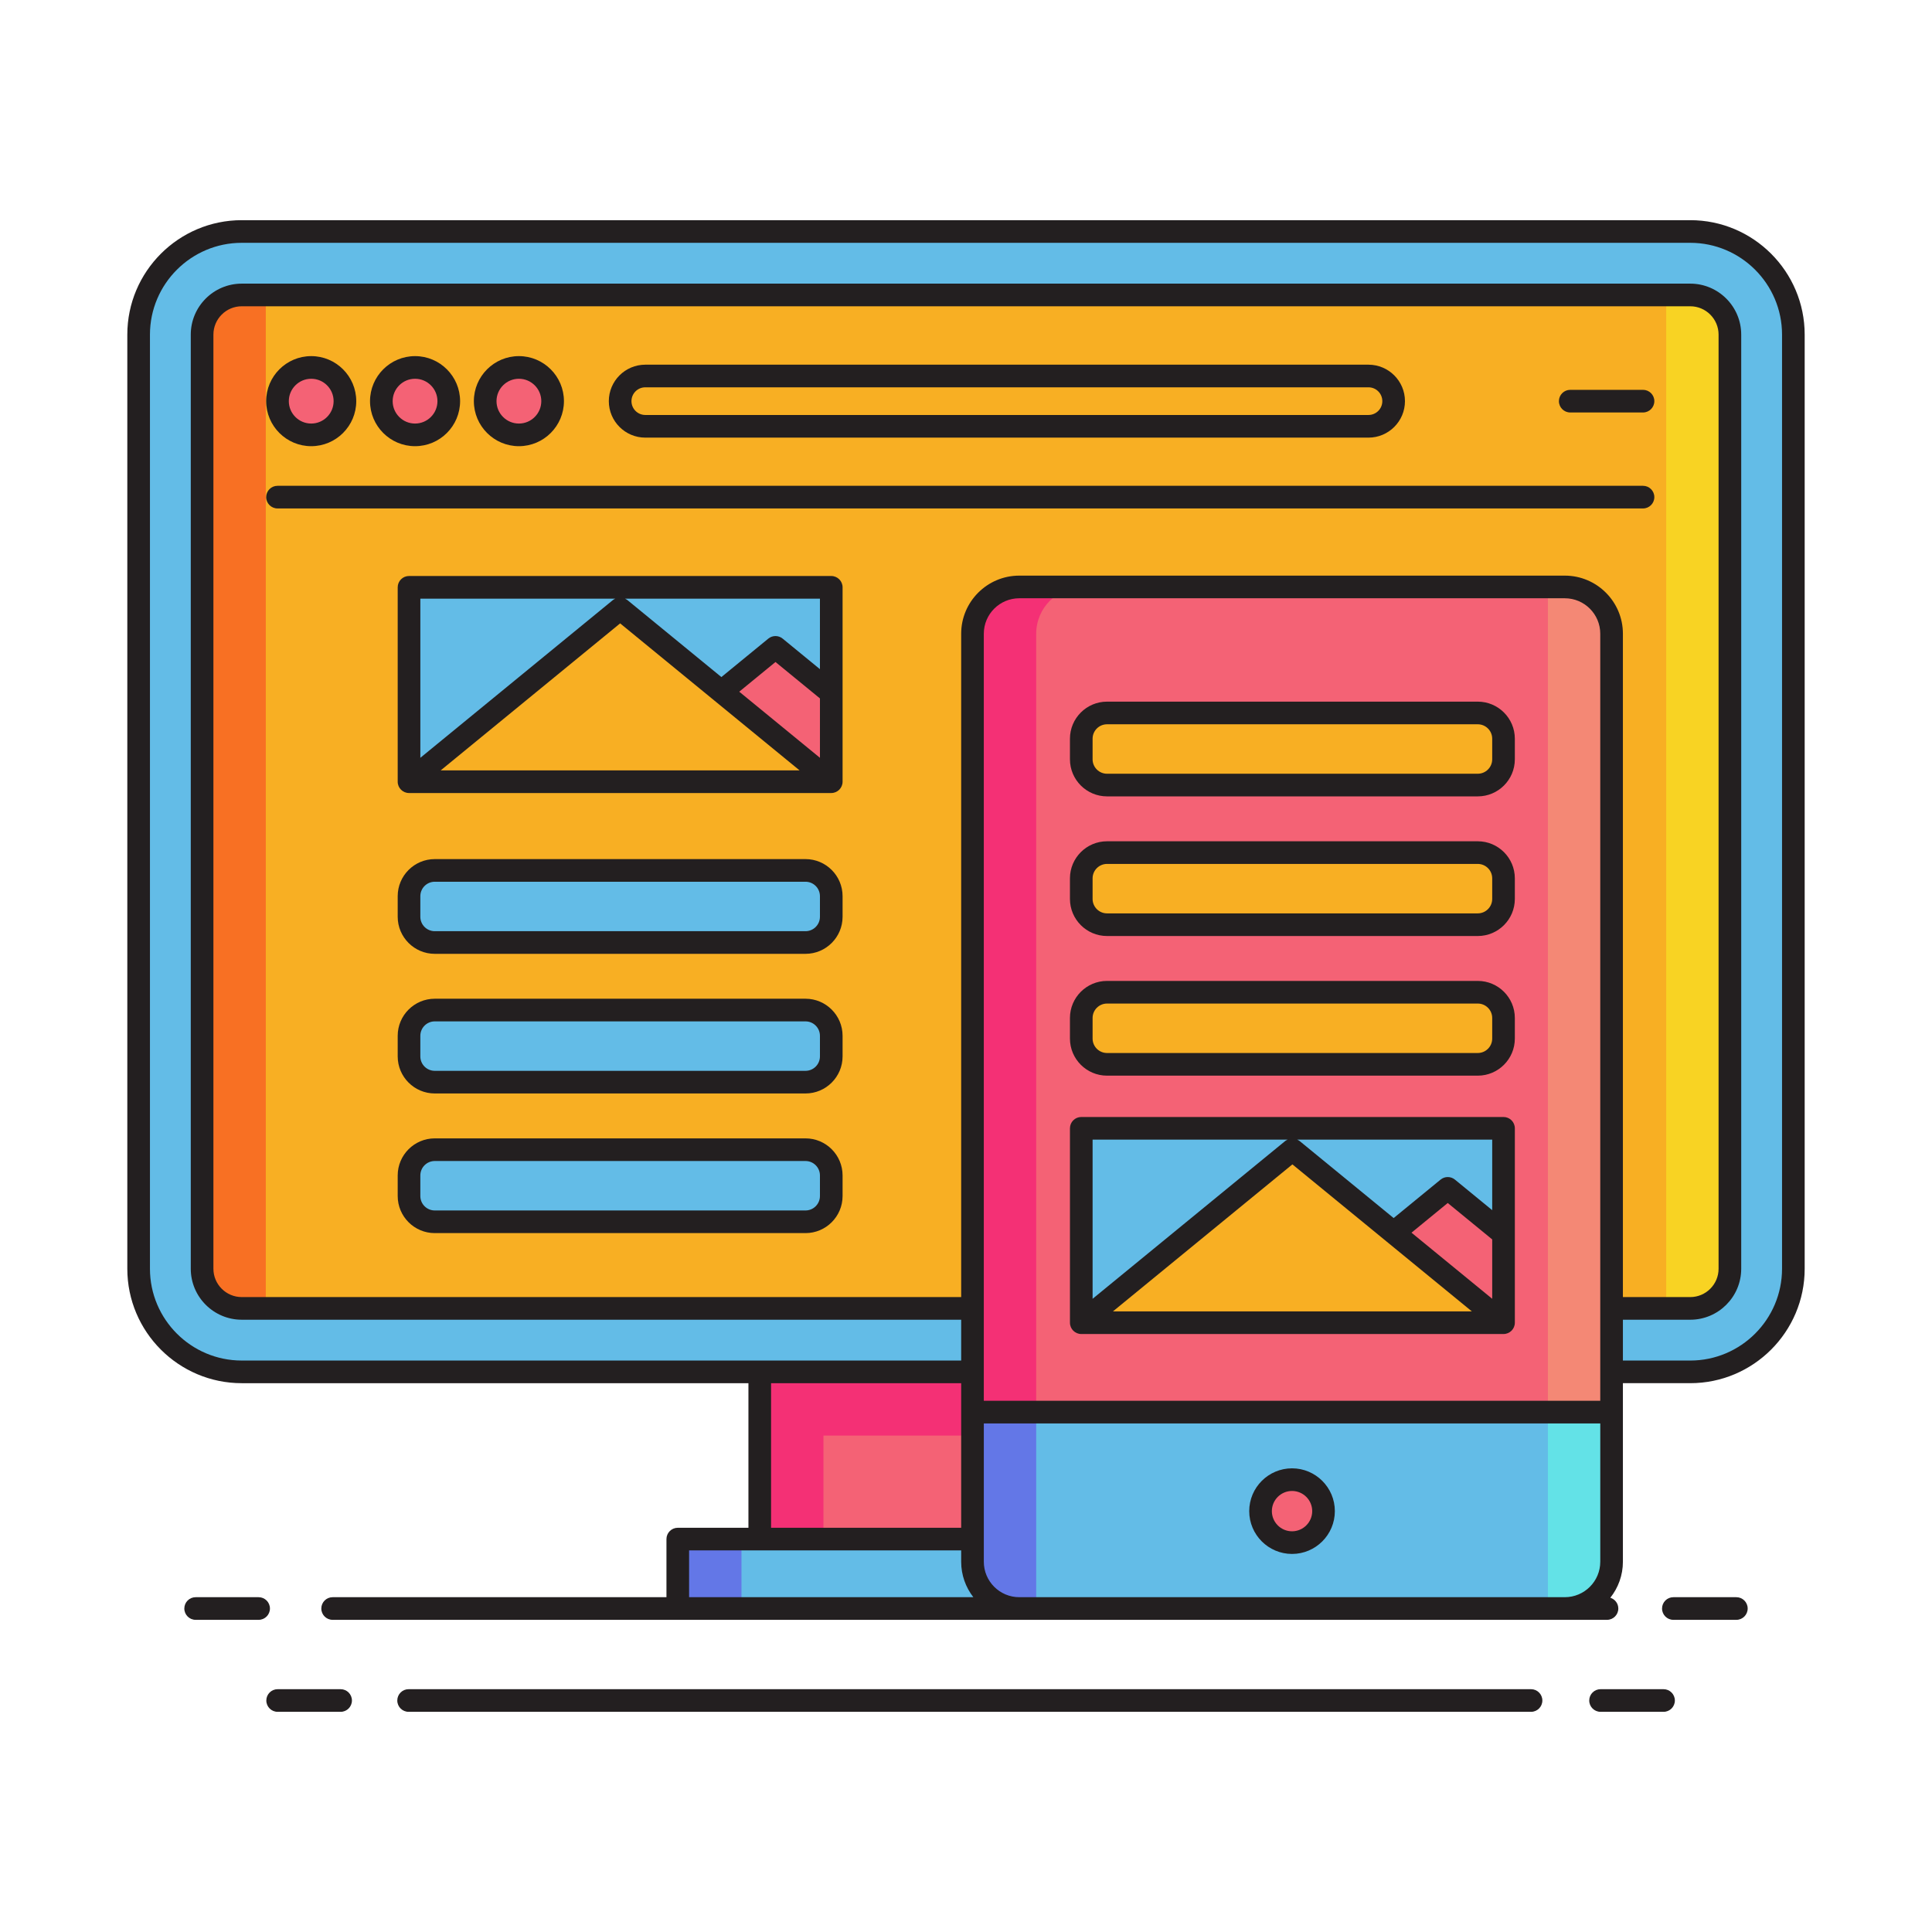 <?xml version="1.0" encoding="UTF-8"?> <svg xmlns="http://www.w3.org/2000/svg" id="Layer_1" height="512" viewBox="0 0 256 256" width="512"><g><g><g><path d="m32.035 181.78c-7.535 0-13.665-6.13-13.665-13.665v-123.776c0-7.535 6.13-13.665 13.665-13.665h191.931c7.535 0 13.665 6.13 13.665 13.665v123.776c0 7.535-6.13 13.665-13.665 13.665z" fill="#63bce7"></path></g></g><g><g><path d="m229.221 168.115c0 2.891-2.365 5.256-5.256 5.256h-191.93c-2.891 0-5.256-2.365-5.256-5.256v-123.777c0-2.891 2.365-5.256 5.256-5.256h191.931c2.891 0 5.256 2.365 5.256 5.256v123.777z" fill="#f8af23"></path></g></g><g><g><path d="m35.22 39.079v134.293h-3.185c-2.891 0-5.256-2.365-5.256-5.256v-123.781c0-2.891 2.365-5.256 5.256-5.256z" fill="#f87023"></path></g></g><g><g><path d="m220.78 39.079v134.293h3.185c2.891 0 5.256-2.365 5.256-5.256v-123.781c0-2.891-2.365-5.256-5.256-5.256z" fill="#f8d323"></path></g></g><g><g><path d="m89.809 203.938h76.383v9.197h-76.383z" fill="#63bce7"></path></g></g><g><g><path d="m100.67 181.78h54.659v22.158h-54.659z" fill="#f46275"></path></g></g><g><g><path d="m89.809 203.939h8.441v9.197h-8.441z" fill="#6377e7"></path></g></g><g><g><path d="m155.33 181.78h-54.659v.001h-.001v22.158h8.441v-13.718h46.219z" fill="#f43075"></path></g></g><g><g><g><path d="m45.706 53.155c0 2.467-2 4.467-4.467 4.467-2.467 0-4.467-2-4.467-4.467 0-2.467 2-4.467 4.467-4.467 2.466-.001 4.467 1.999 4.467 4.467z" fill="#f46275"></path></g></g><g><g><path d="m59.465 53.155c0 2.467-2 4.467-4.467 4.467-2.467 0-4.467-2-4.467-4.467 0-2.467 2-4.467 4.467-4.467 2.467-.001 4.467 1.999 4.467 4.467z" fill="#f46275"></path></g></g><g><g><path d="m73.224 53.155c0 2.467-2 4.467-4.467 4.467-2.467 0-4.467-2-4.467-4.467 0-2.467 2-4.467 4.467-4.467 2.467-.001 4.467 1.999 4.467 4.467z" fill="#f46275"></path></g></g></g><g><g><path d="m128.861 187.112v19.828c0 3.408 2.788 6.196 6.196 6.196h49.214 10.847 12.23c3.407 0 6.196-2.788 6.196-6.196v-19.828z" fill="#63bce7"></path></g></g><g><g><path d="m207.348 77.774h-72.291c-3.408 0-6.196 2.788-6.196 6.196v15.769 10.845 76.529h84.683v-103.143c0-3.408-2.79-6.196-6.196-6.196z" fill="#f46275"></path></g></g><g><g><path d="m143.491 77.775c-3.41 0-6.19 2.79-6.19 6.2v103.14h-8.44v-103.14c0-3.41 2.78-6.2 6.19-6.2z" fill="#f43075"></path></g></g><g><g><path d="m213.544 83.975v103.14h-8.44v-109.34h2.23c3.41 0 6.21 2.79 6.21 6.2z" fill="#f48875"></path></g></g><g><g><path d="m137.301 187.115v26.02h-2.25c-3.41 0-6.19-2.79-6.19-6.19v-19.83z" fill="#6377e7"></path></g></g><g><g><path d="m213.544 187.115v19.83c0 3.4-2.79 6.19-6.2 6.19h-2.24v-26.02z" fill="#63e2e7"></path></g></g><g><g><path d="m175.375 200.233c0 2.303-1.868 4.172-4.174 4.172-2.304 0-4.172-1.87-4.172-4.172 0-2.304 1.868-4.172 4.172-4.172 2.305 0 4.174 1.868 4.174 4.172z" fill="#f46275"></path></g></g><g><g><path d="m199.225 100.612c0 1.876-1.535 3.412-3.412 3.412h-49.127c-1.876 0-3.412-1.535-3.412-3.412v-2.729c0-1.876 1.535-3.412 3.412-3.412h49.127c1.876 0 3.412 1.535 3.412 3.412z" fill="#f8af23"></path></g></g><g><g><path d="m199.225 119.115c0 1.876-1.535 3.412-3.412 3.412h-49.127c-1.876 0-3.412-1.535-3.412-3.412v-2.729c0-1.876 1.535-3.412 3.412-3.412h49.127c1.876 0 3.412 1.535 3.412 3.412z" fill="#f8af23"></path></g></g><g><g><path d="m199.225 137.617c0 1.876-1.535 3.412-3.412 3.412h-49.127c-1.876 0-3.412-1.535-3.412-3.412v-2.729c0-1.876 1.535-3.412 3.412-3.412h49.127c1.876 0 3.412 1.535 3.412 3.412z" fill="#f8af23"></path></g></g><g><g><path d="m143.275 149.507h55.95v25.757h-55.95z" fill="#63bce7"></path></g></g><g><g><path d="m143.275 175.264 27.975-22.918 27.975 22.918z" fill="#f8af23"></path></g></g><g><g><path d="m184.665 163.336 7.168-5.872 7.392 6.055v11.745z" fill="#f46275"></path></g></g><g><g><path d="m54.197 77.823h55.95v25.757h-55.95z" fill="#63bce7"></path></g></g><g><g><path d="m54.197 103.581 27.975-22.918 27.975 22.918z" fill="#f8af23"></path></g></g><g><g><path d="m95.587 91.653 7.168-5.873 7.392 6.056v11.745z" fill="#f46275"></path></g></g><g><g><path d="m110.147 121.476c0 1.876-1.535 3.412-3.412 3.412h-49.127c-1.876 0-3.412-1.535-3.412-3.412v-2.729c0-1.876 1.535-3.412 3.412-3.412h49.127c1.876 0 3.412 1.535 3.412 3.412z" fill="#63bce7"></path></g></g><g><g><path d="m110.147 139.978c0 1.876-1.535 3.412-3.412 3.412h-49.127c-1.876 0-3.412-1.535-3.412-3.412v-2.729c0-1.876 1.535-3.412 3.412-3.412h49.127c1.876 0 3.412 1.535 3.412 3.412z" fill="#63bce7"></path></g></g><g><g><path d="m110.147 158.481c0 1.876-1.535 3.412-3.412 3.412h-49.127c-1.876 0-3.412-1.535-3.412-3.412v-2.729c0-1.876 1.535-3.412 3.412-3.412h49.127c1.876 0 3.412 1.535 3.412 3.412z" fill="#63bce7"></path></g></g><g><g><g><path d="m35.768 213.137c0-.829-.672-1.5-1.5-1.5h-8.344c-.828 0-1.5.671-1.5 1.5s.672 1.5 1.5 1.5h8.344c.828 0 1.5-.672 1.5-1.5z" fill="#231f20"></path></g></g><g><g><path d="m230.076 211.637h-8.346c-.828 0-1.5.671-1.5 1.5s.672 1.5 1.5 1.5h8.346c.828 0 1.5-.671 1.5-1.5s-.672-1.5-1.5-1.5z" fill="#231f20"></path></g></g><g><g><path d="m202.869 223.826h-148.726c-.828 0-1.5.671-1.5 1.5s.672 1.5 1.5 1.5h148.727c.828 0 1.5-.671 1.5-1.5s-.673-1.5-1.501-1.5z" fill="#231f20"></path></g></g><g><g><path d="m45.133 223.826h-8.344c-.828 0-1.5.671-1.5 1.5s.672 1.5 1.5 1.5h8.344c.828 0 1.5-.671 1.5-1.5s-.672-1.5-1.5-1.5z" fill="#231f20"></path></g></g><g><g><path d="m220.428 223.826h-8.346c-.828 0-1.5.671-1.5 1.5s.672 1.5 1.5 1.5h8.346c.828 0 1.5-.671 1.5-1.5s-.672-1.5-1.5-1.5z" fill="#231f20"></path></g></g><g><g><path d="m223.966 29.174h-191.932c-8.361 0-15.164 6.803-15.164 15.165v123.776c0 8.362 6.803 15.165 15.164 15.165h67.137v19.158h-9.362c-.828 0-1.5.671-1.5 1.5v7.699h-44.233c-.828 0-1.5.671-1.5 1.5s.672 1.5 1.5 1.5h90.98 72.291 5.588c.828 0 1.5-.671 1.5-1.5 0-.674-.448-1.237-1.059-1.427 1.041-1.313 1.667-2.968 1.667-4.77v-18.328-3-2.333h8.922c8.361 0 15.164-6.803 15.164-15.165v-123.775c.001-8.362-6.802-15.165-15.163-15.165zm-121.795 154.106h25.19v2.333 3 13.826h-25.19zm105.177-107.006h-72.291c-4.243 0-7.695 3.453-7.695 7.696v87.9h-95.328c-2.07 0-3.755-1.685-3.755-3.755v-123.777c0-2.071 1.685-3.755 3.755-3.755h191.932c2.07 0 3.755 1.685 3.755 3.755v123.777c0 2.071-1.685 3.755-3.755 3.755h-8.922v-87.9c0-4.243-3.452-7.696-7.696-7.696zm-116.039 129.164h9.362 26.69v1.502c0 1.768.605 3.394 1.611 4.695h-37.663zm120.735 1.502c0 2.589-2.106 4.696-4.696 4.696h-72.291c-2.589 0-4.695-2.107-4.695-4.696v-18.328h81.683v18.328zm-81.683-21.328v-101.642c0-2.589 2.106-4.696 4.695-4.696h72.291c2.59 0 4.696 2.107 4.696 4.696v101.642zm105.769-17.497c0 6.708-5.457 12.165-12.164 12.165h-8.922v-5.409h8.922c3.725 0 6.755-3.03 6.755-6.755v-123.778c0-3.725-3.03-6.755-6.755-6.755h-191.932c-3.725 0-6.755 3.03-6.755 6.755v123.777c0 3.725 3.03 6.755 6.755 6.755h95.327v5.409h-26.69-68.637c-6.707 0-12.164-5.457-12.164-12.165v-123.775c0-6.708 5.457-12.165 12.164-12.165h191.932c6.707 0 12.164 5.457 12.164 12.165z" fill="#231f20"></path></g></g><g><g><path d="m41.238 59.122c3.29 0 5.967-2.677 5.967-5.967s-2.677-5.967-5.967-5.967c-3.291 0-5.968 2.677-5.968 5.967s2.677 5.967 5.968 5.967zm0-8.934c1.636 0 2.967 1.331 2.967 2.967s-1.331 2.967-2.967 2.967c-1.637 0-2.968-1.331-2.968-2.967s1.332-2.967 2.968-2.967z" fill="#231f20"></path></g></g><g><g><path d="m54.997 59.122c3.291 0 5.968-2.677 5.968-5.967s-2.677-5.967-5.968-5.967c-3.29 0-5.967 2.677-5.967 5.967s2.677 5.967 5.967 5.967zm0-8.934c1.637 0 2.968 1.331 2.968 2.967s-1.331 2.967-2.968 2.967c-1.636 0-2.967-1.331-2.967-2.967s1.331-2.967 2.967-2.967z" fill="#231f20"></path></g></g><g><g><path d="m68.757 59.122c3.291 0 5.968-2.677 5.968-5.967s-2.677-5.967-5.968-5.967c-3.29 0-5.967 2.677-5.967 5.967s2.677 5.967 5.967 5.967zm0-8.934c1.637 0 2.968 1.331 2.968 2.967s-1.331 2.967-2.968 2.967c-1.636 0-2.967-1.331-2.967-2.967s1.331-2.967 2.967-2.967z" fill="#231f20"></path></g></g><g><g><path d="m219.208 65.872c0-.829-.672-1.5-1.5-1.5h-180.937c-.828 0-1.5.671-1.5 1.5s.672 1.5 1.5 1.5h180.938c.827 0 1.499-.672 1.499-1.5z" fill="#231f20"></path></g></g><g><g><path d="m171.201 205.905c3.129 0 5.674-2.544 5.674-5.672s-2.545-5.672-5.674-5.672c-3.128 0-5.672 2.544-5.672 5.672s2.544 5.672 5.672 5.672zm0-8.344c1.475 0 2.674 1.199 2.674 2.672s-1.199 2.672-2.674 2.672c-1.474 0-2.672-1.199-2.672-2.672s1.199-2.672 2.672-2.672z" fill="#231f20"></path></g></g><g><g><path d="m195.813 92.971h-49.127c-2.709 0-4.912 2.203-4.912 4.912v2.729c0 2.708 2.203 4.912 4.912 4.912h49.127c2.708 0 4.911-2.203 4.911-4.912v-2.729c.001-2.709-2.203-4.912-4.911-4.912zm1.912 7.641c0 1.054-.857 1.912-1.911 1.912h-49.127c-1.055 0-1.912-.857-1.912-1.912v-2.729c0-1.054.857-1.912 1.912-1.912h49.127c1.054 0 1.911.857 1.911 1.912z" fill="#231f20"></path></g></g><g><g><path d="m195.813 111.474h-49.127c-2.709 0-4.912 2.203-4.912 4.912v2.729c0 2.708 2.203 4.912 4.912 4.912h49.127c2.708 0 4.911-2.203 4.911-4.912v-2.729c.001-2.709-2.203-4.912-4.911-4.912zm1.912 7.641c0 1.054-.857 1.912-1.911 1.912h-49.127c-1.055 0-1.912-.857-1.912-1.912v-2.729c0-1.054.857-1.912 1.912-1.912h49.127c1.054 0 1.911.857 1.911 1.912z" fill="#231f20"></path></g></g><g><g><path d="m195.813 129.977h-49.127c-2.709 0-4.912 2.203-4.912 4.912v2.729c0 2.708 2.203 4.912 4.912 4.912h49.127c2.708 0 4.911-2.203 4.911-4.912v-2.729c.001-2.709-2.203-4.912-4.911-4.912zm1.912 7.64c0 1.054-.857 1.912-1.911 1.912h-49.127c-1.055 0-1.912-.857-1.912-1.912v-2.729c0-1.054.857-1.912 1.912-1.912h49.127c1.054 0 1.911.857 1.911 1.912z" fill="#231f20"></path></g></g><g><g><path d="m106.735 113.835h-49.127c-2.708 0-4.911 2.203-4.911 4.912v2.729c0 2.708 2.203 4.912 4.911 4.912h49.127c2.708 0 4.911-2.203 4.911-4.912v-2.729c0-2.709-2.203-4.912-4.911-4.912zm1.911 7.641c0 1.054-.857 1.912-1.911 1.912h-49.127c-1.054 0-1.911-.857-1.911-1.912v-2.729c0-1.054.857-1.912 1.911-1.912h49.127c1.054 0 1.911.857 1.911 1.912z" fill="#231f20"></path></g></g><g><g><path d="m106.735 132.337h-49.127c-2.708 0-4.911 2.203-4.911 4.912v2.729c0 2.708 2.203 4.912 4.911 4.912h49.127c2.708 0 4.911-2.203 4.911-4.912v-2.729c0-2.708-2.203-4.912-4.911-4.912zm1.911 7.642c0 1.054-.857 1.912-1.911 1.912h-49.127c-1.054 0-1.911-.857-1.911-1.912v-2.729c0-1.054.857-1.912 1.911-1.912h49.127c1.054 0 1.911.857 1.911 1.912z" fill="#231f20"></path></g></g><g><g><path d="m106.735 150.84h-49.127c-2.708 0-4.911 2.203-4.911 4.912v2.729c0 2.708 2.203 4.912 4.911 4.912h49.127c2.708 0 4.911-2.203 4.911-4.912v-2.729c0-2.709-2.203-4.912-4.911-4.912zm1.911 7.641c0 1.054-.857 1.912-1.911 1.912h-49.127c-1.054 0-1.911-.857-1.911-1.912v-2.729c0-1.054.857-1.912 1.911-1.912h49.127c1.054 0 1.911.857 1.911 1.912z" fill="#231f20"></path></g></g><g><g><path d="m208.064 54.655h9.644c.828 0 1.5-.671 1.5-1.5s-.672-1.5-1.5-1.5h-9.644c-.828 0-1.5.671-1.5 1.5s.672 1.5 1.5 1.5z" fill="#231f20"></path></g></g><g><g><path d="m85.506 57.988h95.825c2.665 0 4.834-2.168 4.834-4.833s-2.169-4.833-4.834-4.833h-95.825c-2.665 0-4.834 2.168-4.834 4.833s2.169 4.833 4.834 4.833zm0-6.667h95.825c1.012 0 1.834.822 1.834 1.833s-.822 1.833-1.834 1.833h-95.825c-1.012 0-1.834-.822-1.834-1.833s.822-1.833 1.834-1.833z" fill="#231f20"></path></g></g><g><g><path d="m110.146 76.323h-55.949c-.828 0-1.5.671-1.5 1.5v25.757c0 .829.672 1.5 1.5 1.5h55.949c.828 0 1.5-.671 1.5-1.5v-25.757c0-.828-.671-1.5-1.5-1.5zm-15.504 16.494c0 .001 0 .001 0 0l11.307 9.263h-47.555l23.778-19.479zm3.311-1.164 4.802-3.934 5.892 4.826v7.868zm10.693-2.985-4.941-4.048c-.553-.453-1.348-.453-1.9 0l-6.218 5.094-12.465-10.211c-.097-.08-.209-.128-.319-.18h25.843zm-27.105-9.345c-.11.052-.221.1-.319.18l-25.524 20.91v-21.09z" fill="#231f20"></path></g></g><g><g><path d="m199.225 148.007h-55.95c-.828 0-1.5.671-1.5 1.5v25.757c0 .829.672 1.5 1.5 1.5h55.95c.828 0 1.5-.671 1.5-1.5v-25.757c0-.829-.672-1.5-1.5-1.5zm-15.509 16.491c.002.002.005.004.007.006l11.305 9.261h-47.556l23.778-19.479zm3.315-1.162 4.802-3.933 5.892 4.826v7.867zm10.694-2.984-4.941-4.048c-.553-.453-1.348-.453-1.9 0l-6.218 5.094-12.466-10.212c-.097-.08-.208-.128-.318-.179h25.843zm-27.107-9.345c-.11.052-.221.1-.318.179l-25.525 20.911v-21.09z" fill="#231f20"></path></g></g></g></g></svg> 
